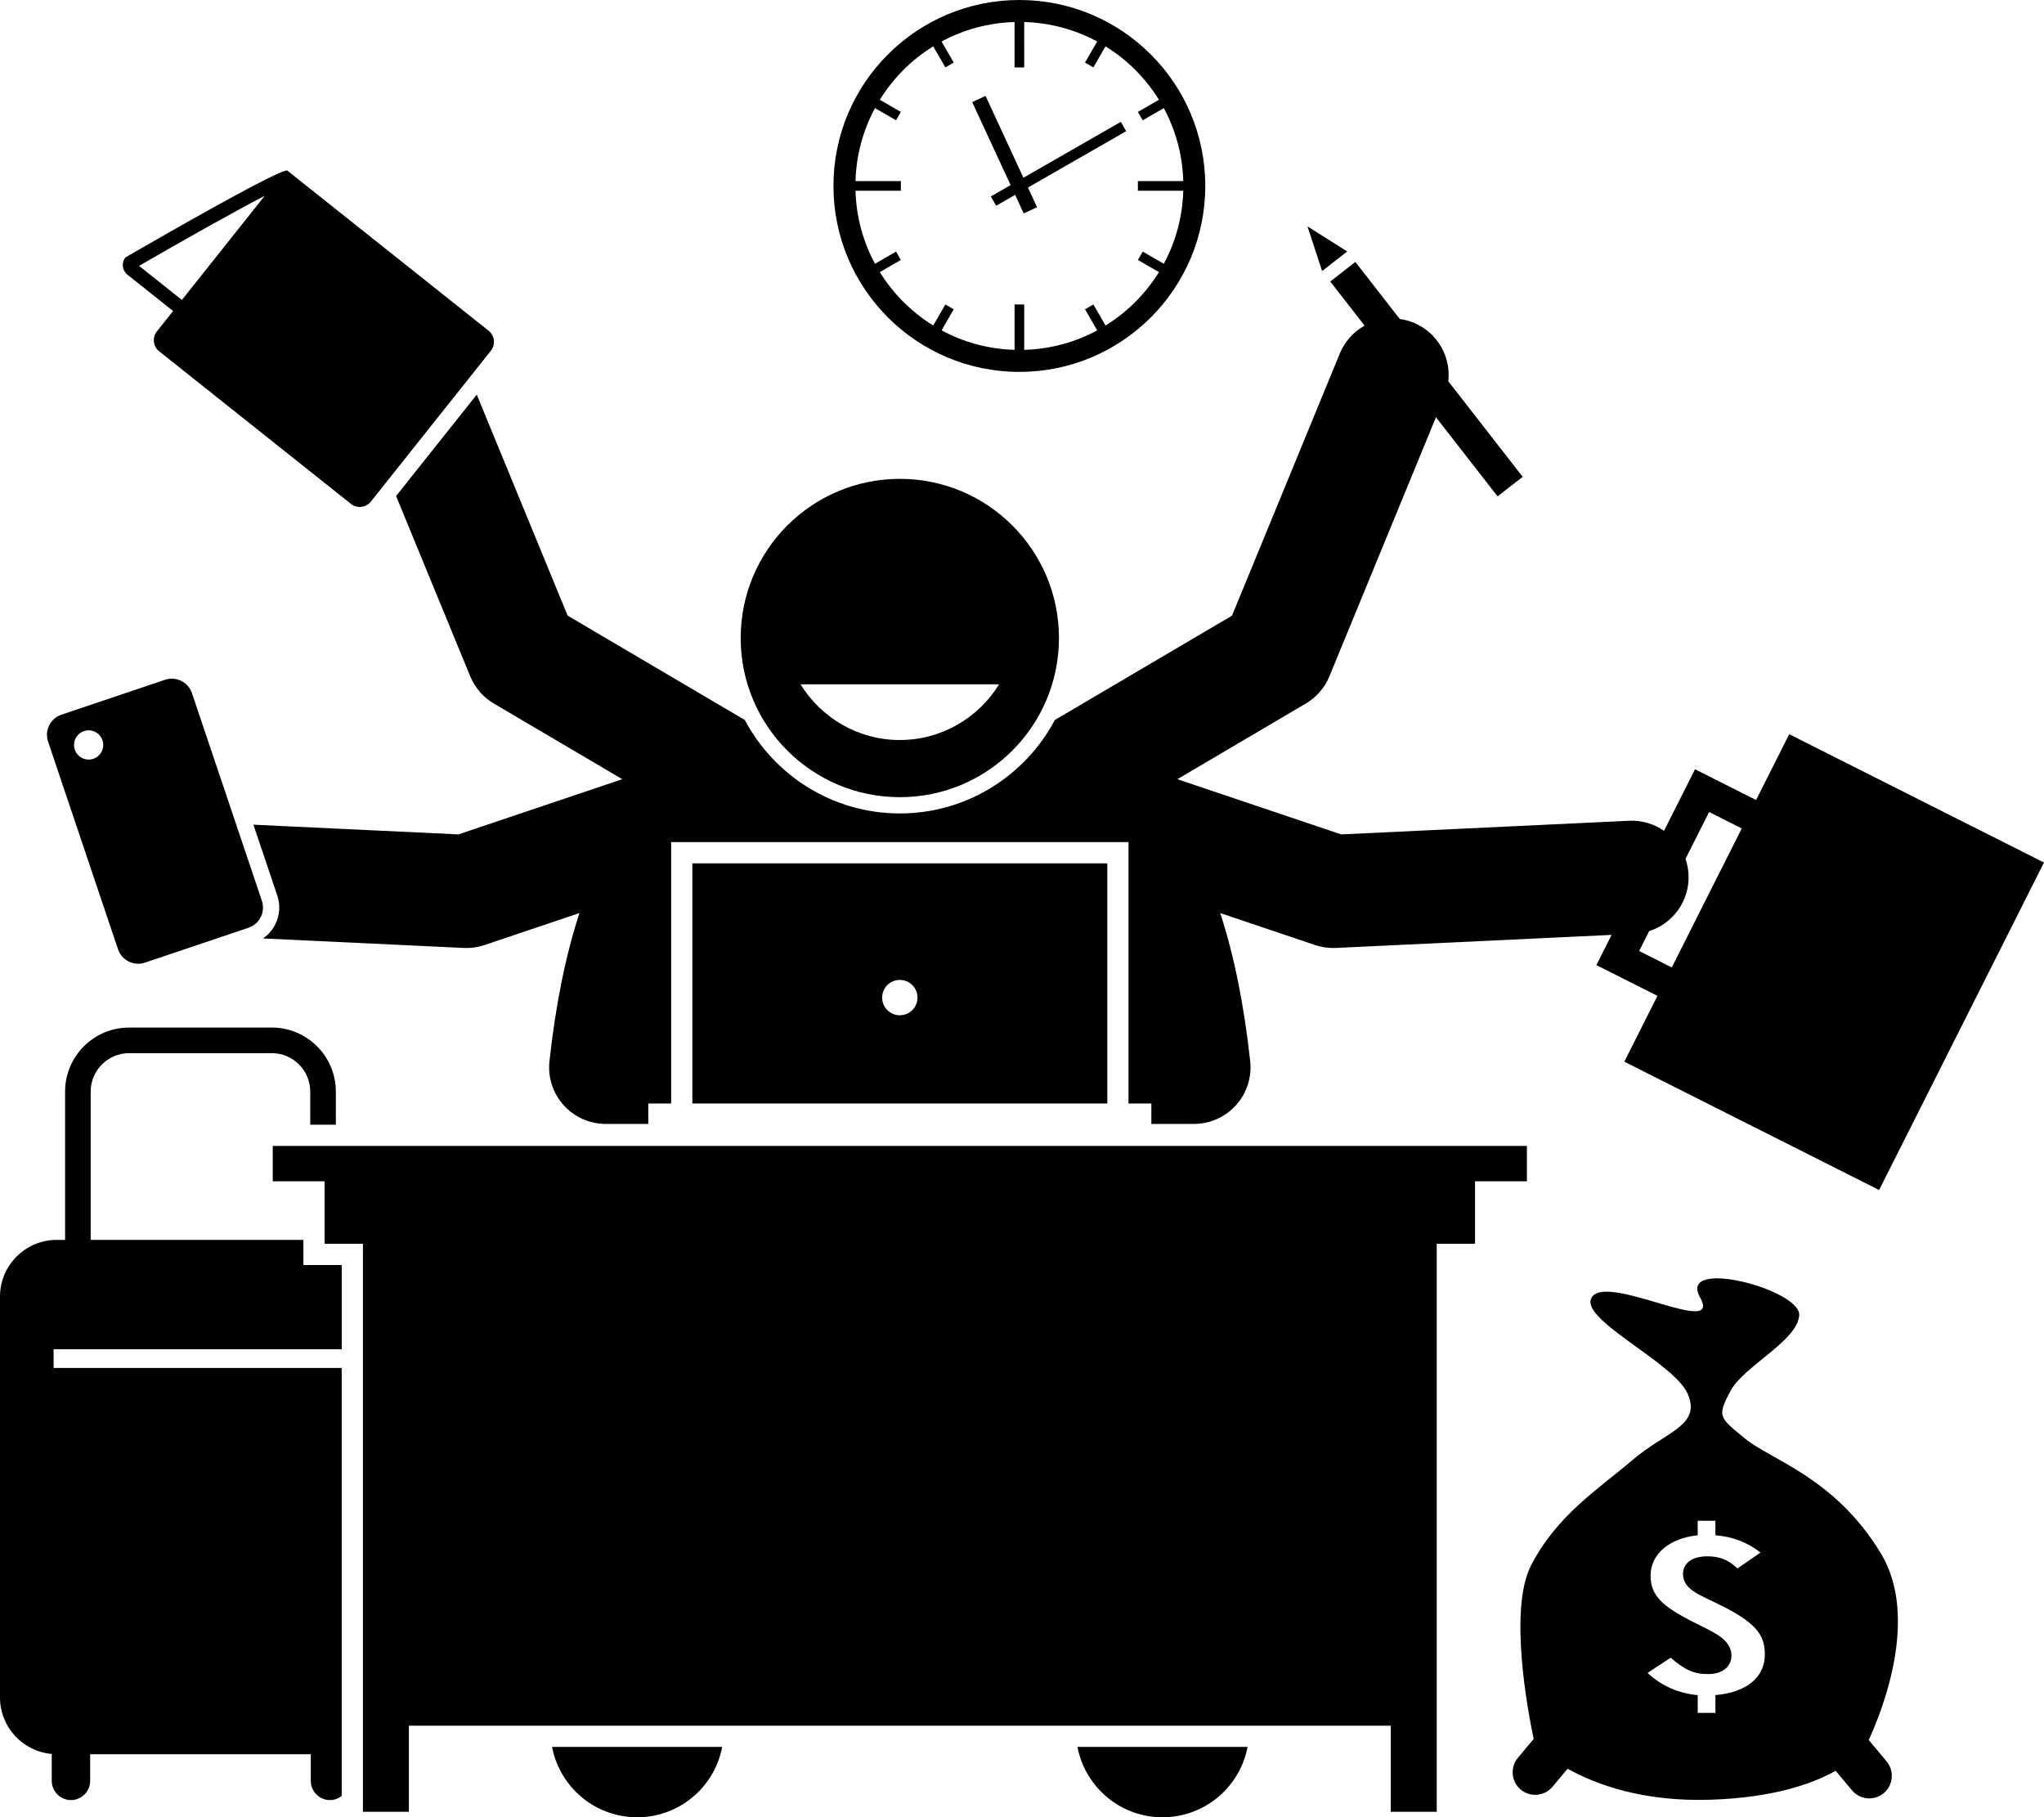 <?xml version="1.0" encoding="UTF-8"?><svg xmlns="http://www.w3.org/2000/svg" xmlns:xlink="http://www.w3.org/1999/xlink" height="256.9" preserveAspectRatio="xMidYMid meet" version="1.0" viewBox="0.0 0.0 289.0 256.9" width="289.0" zoomAndPan="magnify"><g id="change1_1"><path d="M7.316,247.95v3.806c0,1.493,1.222,2.715,2.715,2.715h0c1.493,0,2.715-1.222,2.715-2.715v-3.771h31.195v3.771 c0,1.493,1.222,2.715,2.715,2.715c0.626,0,1.196-0.223,1.657-0.582v-60.508H7.58v-2.64h40.734V178.83h-5.417v-3.55H12.821v-20.967 c0-2.994,2.436-5.43,5.43-5.43h20.184c2.994,0,5.43,2.436,5.43,5.43v4.684h3.62v-4.684c0-4.991-4.06-9.05-9.05-9.05H18.252 c-4.99,0-9.05,4.06-9.05,9.05v20.967H8c-4.4,0-8,3.6-8,8v56.705C0,244.154,3.234,247.599,7.316,247.95z" fill="inherit"/><path d="M94.893,155.997v-36.95h64.667v36.95h3.229v2.888h6.022c2.272,0,4.438-0.966,5.955-2.658s2.244-3.949,1.998-6.208 c-0.871-7.993-2.291-14.971-4.237-20.943l13.418,4.522c0.824,0.278,1.687,0.419,2.555,0.419c0.126,0,0.252-0.003,0.378-0.009 l38.987-1.846l-2.152,4.273l8.634,4.348l-4.685,9.303l36.024,18.14l23.313-46.295l-36.024-18.14l-4.685,9.304l-8.634-4.348 l-4.382,8.702c-1.397-0.964-3.099-1.504-4.902-1.423l-40.745,1.929l-23.16-7.804l18.16-10.694c1.503-0.885,2.676-2.237,3.339-3.851 l15.063-36.622l8.712,11.185l3.55-2.765l-10.513-13.497c0.389-3.459-1.522-6.898-4.902-8.288c-0.643-0.265-1.301-0.429-1.959-0.52 l-6.284-8.068l-3.55,2.765l4.858,6.236c-1.527,0.85-2.79,2.199-3.506,3.941l-15.243,37.06l-25.05,14.75 c-4.168,7.85-12.426,13.21-21.916,13.21s-17.748-5.36-21.916-13.21l-25.05-14.751L67.407,55.786L56.003,70.123l10.481,25.483 c0.663,1.613,1.836,2.965,3.339,3.851l18.161,10.694l-23.16,7.804l-28.995-1.372l3.38,10.032c0.771,2.289-0.119,4.741-2.014,6.05 l28.378,1.343c0.126,0.006,0.252,0.009,0.378,0.009c0.868,0,1.73-0.141,2.555-0.419l13.419-4.522 c-1.946,5.972-3.366,12.951-4.237,20.944c-0.246,2.259,0.48,4.516,1.998,6.208s3.683,2.658,5.955,2.658h6.022v-2.888H94.893z M241.652,114.79l4.615,2.324l-9.895,19.649l-4.615-2.324l1.413-2.806c3.373-1.07,5.747-4.294,5.572-7.996 c-0.037-0.775-0.189-1.515-0.431-2.213L241.652,114.79z" fill="inherit"/><path d="M127.226,112.694c12.428,0,22.5-10.073,22.5-22.5c0-12.427-10.072-22.5-22.5-22.5c-12.426,0-22.5,10.073-22.5,22.5 C104.726,102.621,114.8,112.694,127.226,112.694z M141.261,96.745c-2.909,4.711-8.104,7.868-14.035,7.868 s-11.126-3.157-14.035-7.868H141.261z" fill="inherit"/><path d="M88.647,256.818c0.49,0.058,0.976,0.086,1.457,0.086c5.834,0,10.904-4.165,12.006-9.949H78.056 C79.032,252.061,83.211,256.174,88.647,256.818z" fill="inherit"/><path d="M164.348,256.904c0.481,0,0.967-0.028,1.456-0.086c5.437-0.644,9.616-4.757,10.592-9.863h-24.054 C153.445,252.739,158.514,256.904,164.348,256.904z" fill="inherit"/><path d="M38.563 161.997L38.563 166.997 45.897 166.997 45.897 175.83 51.313 175.83 51.313 256.125 57.813 256.125 57.813 243.955 196.639 243.955 196.639 256.125 203.139 256.125 203.139 175.83 208.556 175.83 208.556 166.997 215.889 166.997 215.889 161.997z" fill="inherit"/><path d="M156.559,155.997v-33.95H97.893v33.95H156.559z M127.226,138.528c1.381,0,2.5,1.119,2.5,2.5s-1.119,2.5-2.5,2.5 c-1.381,0-2.5-1.119-2.5-2.5S125.845,138.528,127.226,138.528z" fill="inherit"/><path d="M37.03,127.348l-9.892-29.365c-0.527-1.564-2.237-2.412-3.801-1.885l-14.656,4.937c-1.564,0.527-2.412,2.237-1.885,3.801 l9.892,29.365c0.527,1.564,2.237,2.412,3.801,1.885l14.656-4.937C36.709,130.622,37.557,128.911,37.03,127.348z M13.192,107.269 c-1.08,0.364-2.251-0.217-2.615-1.297s0.217-2.251,1.297-2.615s2.251,0.217,2.615,1.297S14.272,106.905,13.192,107.269z" fill="inherit"/><path d="M186.931 38.316L190.481 35.551 184.865 32.003z" fill="inherit"/><path d="M144.127,52.573c14.519,0,26.287-11.769,26.287-26.287C170.415,11.769,158.646,0,144.127,0 c-14.517,0-26.286,11.769-26.286,26.286C117.841,40.805,129.61,52.573,144.127,52.573z M131.948,6.554l1.718,2.976l1.182-0.682 l-1.721-2.979c3.085-1.666,6.593-2.647,10.319-2.755v6.418h1.365V3.113c3.726,0.108,7.233,1.089,10.318,2.754l-1.72,2.981 l1.181,0.682l1.72-2.977c3.066,1.897,5.655,4.486,7.552,7.552l-2.976,1.719l0.682,1.182l2.98-1.721 c1.666,3.085,2.646,6.592,2.754,10.317h-6.417l-0.001,1.365l6.419,0c-0.108,3.726-1.089,7.233-2.754,10.319l-2.979-1.719 l-0.682,1.181l2.976,1.719c-1.896,3.066-4.486,5.656-7.552,7.552l-1.719-2.976l-1.181,0.682l1.72,2.979 c-3.085,1.666-6.592,2.646-10.318,2.754v-6.418h-1.365v6.417c-3.726-0.108-7.233-1.089-10.319-2.755l1.719-2.978l-1.181-0.682 l-1.718,2.976c-3.066-1.896-5.656-4.486-7.552-7.552l2.975-1.718l-0.682-1.181l-2.978,1.719c-1.666-3.085-2.646-6.592-2.755-10.318 l6.417,0l-0.001-1.365l-6.416,0c0.108-3.726,1.089-7.233,2.754-10.318l2.978,1.719l0.682-1.182l-2.975-1.717 C126.292,11.04,128.882,8.45,131.948,6.554z" fill="inherit"/><path d="M140.093 27.771L140.847 29.086 143.529 27.548 144.741 30.168 146.629 29.294 145.341 26.509 159.227 18.545 158.472 17.228 144.701 25.127 139.349 13.56 137.461 14.434 142.89 26.166z" fill="inherit"/><path d="M261.851,253.093c1.126,1.346,3.148,1.526,4.493,0.4c1.346-1.126,1.525-3.148,0.4-4.493l-2.528-3.021 c1.768-3.819,7.246-17.232,1.728-26.365c-6.491-10.744-15.501-13.206-19.194-16.228c-3.693-3.022-4.001-3.134-2.099-6.715 c1.903-3.581,9.513-7.107,9.737-10.744c0.224-3.637-17.208-8.226-14.018-2.518c3.19,5.708-12.675-3.19-15.193-0.168 c-2.518,3.022,11.416,9.233,13.43,13.766s-3.106,5.372-7.806,9.401c-4.701,4.029-10.632,7.722-14.325,14.885 c-3.212,6.23-0.415,20.836,0.369,24.536l-2.232,2.668c-1.126,1.346-0.946,3.367,0.4,4.493c1.346,1.126,3.367,0.946,4.493-0.4 l2.136-2.553c3.985,2.228,10.632,4.698,20.24,4.384c8.856-0.289,14.383-2.255,17.662-4.086L261.851,253.093z M242.541,239.632 v2.511h-2.503v-2.511c-2.693-0.232-5.149-1.321-7.086-3.139l3.259-2.147c2.031,1.751,3.306,2.312,5.29,2.312 c2.032,0,3.307-1.024,3.307-2.643c0-0.892-0.473-1.751-1.275-2.411c-0.803-0.628-1.276-0.892-4.063-2.279 c-4.629-2.313-6.094-3.898-6.094-6.574c0-3.039,2.598-5.286,6.661-5.715v-2.048h2.503v2.048c2.457,0.198,4.535,0.991,6.377,2.444 l-3.259,2.246c-1.276-1.222-2.55-1.718-4.251-1.718c-2.125,0-3.448,0.958-3.448,2.511c0,0.859,0.425,1.652,1.228,2.246 c0.708,0.529,1.039,0.694,3.731,1.982c5.055,2.478,6.614,4.163,6.614,7.102C249.532,237.121,246.981,239.235,242.541,239.632z" fill="inherit"/><path d="M22.181,46.85c-0.685,0.861-0.541,2.125,0.32,2.81l27.122,21.575c0.861,0.685,2.125,0.541,2.81-0.32l16.978-21.344 c0.685-0.861,0.541-2.125-0.32-2.81L41.969,25.186c0,0,0,0,0,0l-1.338-1.065c-0.221-0.176-2.322,0.83-5.161,2.328 c-6.758,3.566-17.733,9.939-17.733,9.939c-0.595,0.748-0.47,1.846,0.278,2.441l4.658,3.706l1.8,1.432L22.181,46.85z M19.662,37.585 c6.614-3.829,13.646-7.764,17.767-9.904L25.719,42.403L19.662,37.585z" fill="inherit"/></g></svg>